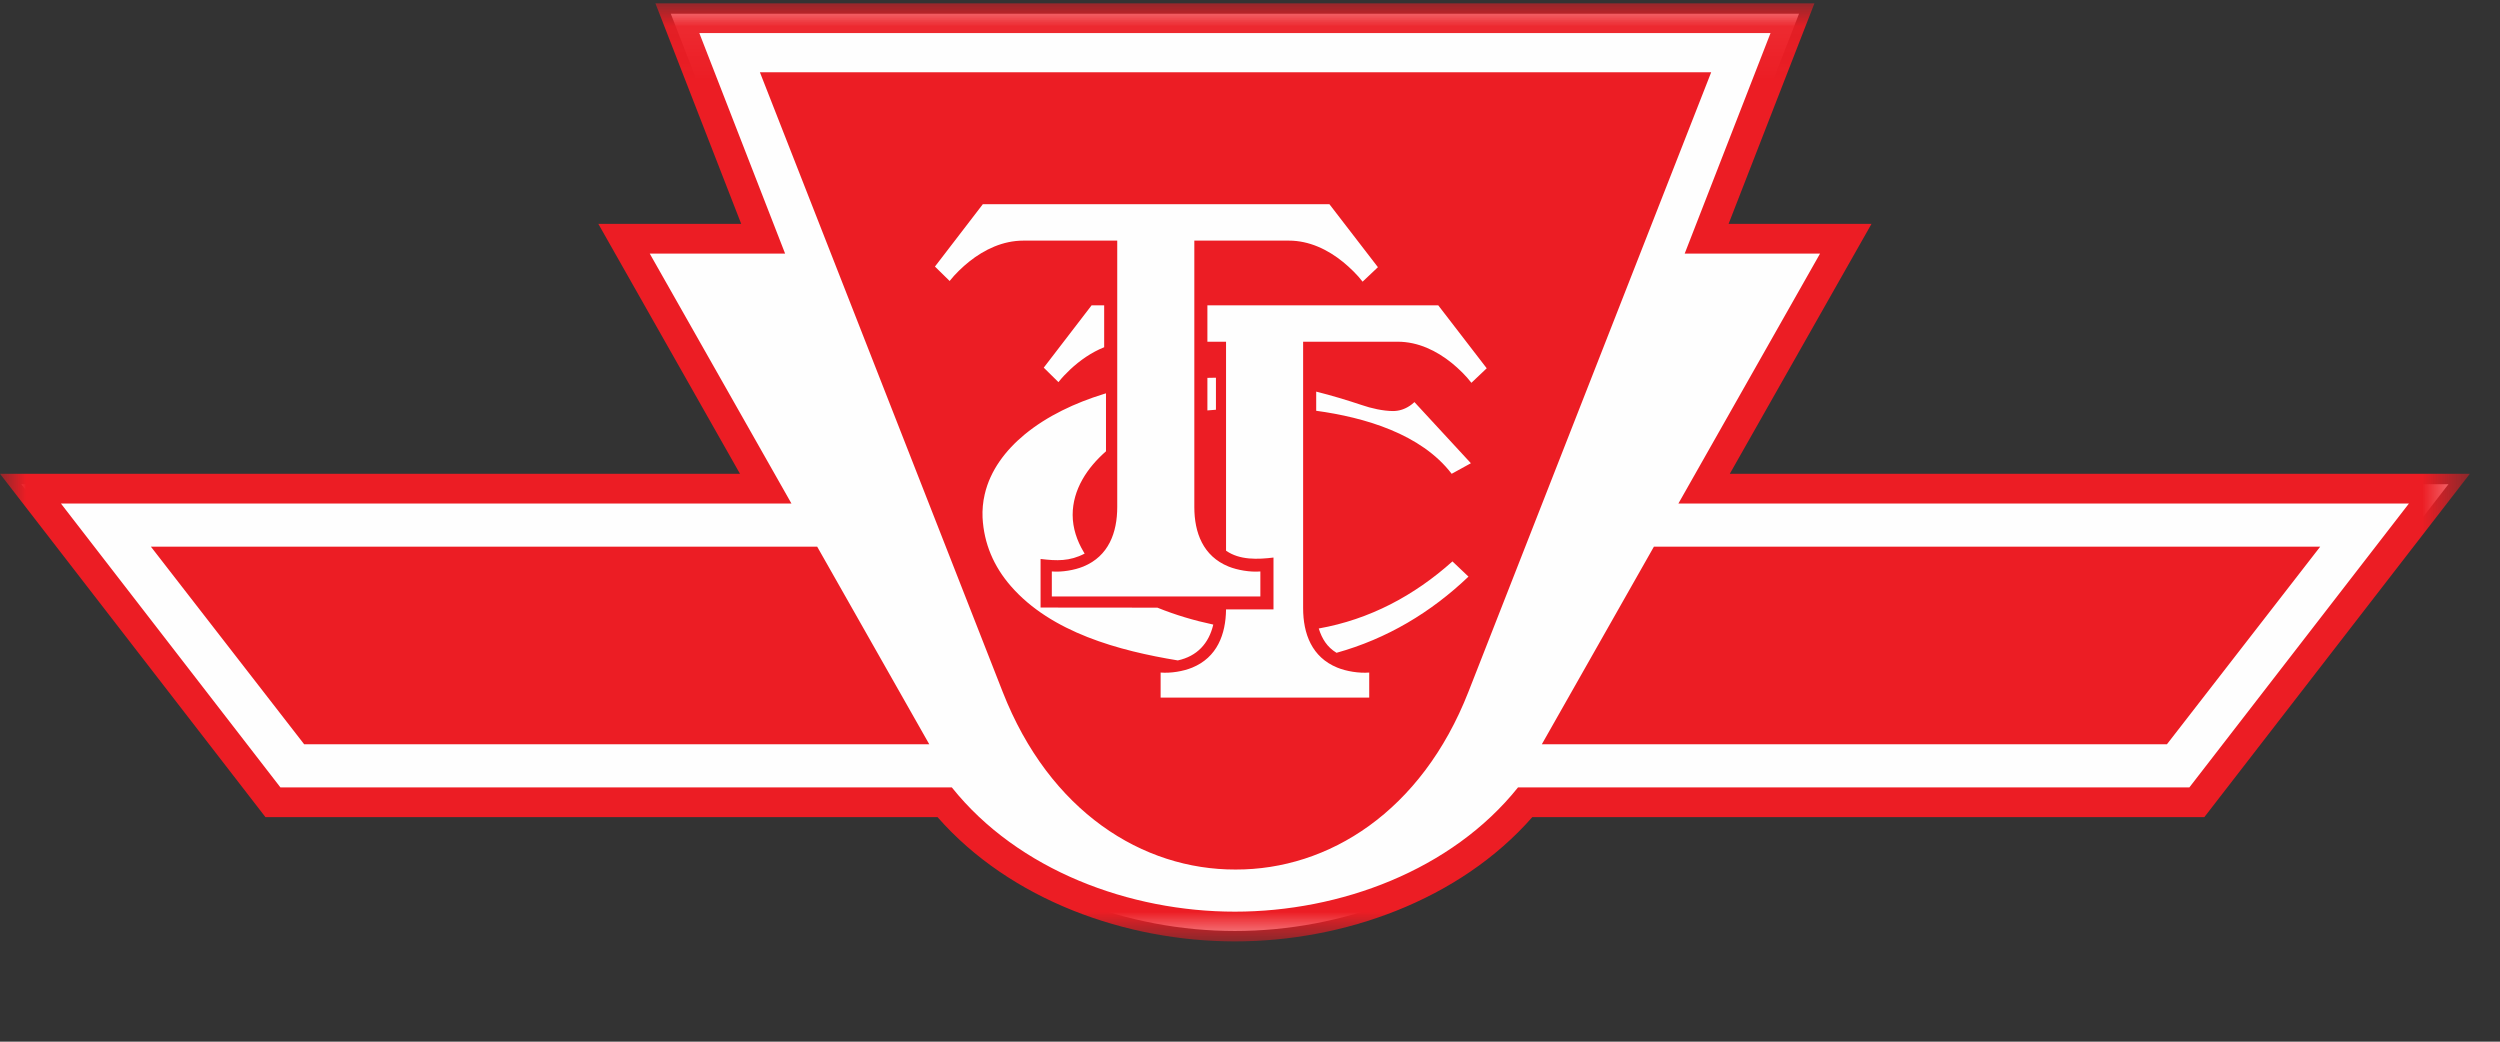 <?xml version="1.0" encoding="UTF-8"?>
<svg width="48px" height="20px" viewBox="0 0 48 20" version="1.1" xmlns="http://www.w3.org/2000/svg" xmlns:xlink="http://www.w3.org/1999/xlink">
    <rect x="0" y="0" width="48" height="20" fill="#333333" stroke="none"/>
    <title>D515FDB9-94EC-453D-A499-74E961222B7F</title>
    <defs>
        <polygon id="path-1" points="0 0.06 47.421 0.06 47.421 18.071 0 18.071"></polygon>
    </defs>
    <g id="Screen-Design" stroke="none" stroke-width="1" fill="none" fill-rule="evenodd">
        <g id="PRESTO-Card/UseACard/Collapsed" transform="translate(-592, -2471)">
            <g id="Group-14" transform="translate(568, 2436)">
                <g id="Page-1" transform="translate(24, 35)">
                    <path d="M42.223,15.488 L47.01,9.297 L32.866,9.297 L35.587,4.498 L32.894,4.498 L34.541,0.264 L12.879,0.264 L14.527,4.498 L11.834,4.498 L14.555,9.297 L0.41,9.297 L5.198,15.488 L18.094,15.488 L18.155,15.557 C19.508,17.102 21.673,17.875 23.71,17.875 C25.748,17.875 27.913,17.102 29.266,15.557 L29.327,15.488 L42.223,15.488 Z" id="Fill-1" fill="#FEFEFE"></path>
                    <g id="Group-5" transform="translate(0, 0.004)">
                        <mask id="mask-2" fill="white">
                            <use xlink:href="#path-1"></use>
                        </mask>
                        <g id="Clip-4"></g>
                        <path d="M14.59,1.383 L19.252,13.281 C20.153,15.581 21.939,16.696 23.723,16.691 C25.506,16.696 27.292,15.581 28.193,13.281 L32.855,1.383 L14.59,1.383 Z M15.69,10.492 L17.842,14.286 L5.84,14.286 L2.897,10.492 L15.69,10.492 Z M31.755,10.492 L29.603,14.286 L41.605,14.286 L44.548,10.492 L31.755,10.492 Z M23.71,17.5 C25.725,17.5 27.871,16.709 29.146,15.114 L42.036,15.114 L46.251,9.664 L32.225,9.664 L34.945,4.865 L32.346,4.865 L33.994,0.631 L13.427,0.631 L15.074,4.865 L12.475,4.865 L15.196,9.664 L1.17,9.664 L5.384,15.114 L18.275,15.114 C19.549,16.709 21.696,17.5 23.71,17.5 L23.71,17.5 Z M18.001,15.685 L5.097,15.685 L-2.58474116e-05,9.093 L14.208,9.093 L11.488,4.294 L14.231,4.294 L12.584,0.06 L34.837,0.06 L33.189,4.294 L35.933,4.294 L33.212,9.093 L47.421,9.093 L42.323,15.685 L29.42,15.685 C28.021,17.281 25.795,18.072 23.71,18.071 C21.625,18.071 19.4,17.281 18.001,15.685 L18.001,15.685 Z M19.41,11.251 C19.08,10.873 18.891,10.433 18.865,9.933 C18.859,9.784 18.872,9.635 18.906,9.489 C19.012,9.026 19.308,8.64 19.672,8.339 C20.108,7.979 20.649,7.729 21.189,7.562 L21.235,7.548 L21.235,8.661 C20.877,8.974 20.595,9.393 20.595,9.882 C20.595,10.134 20.677,10.377 20.806,10.593 L20.825,10.625 C20.539,10.775 20.288,10.766 19.979,10.728 L19.979,11.661 L22.222,11.663 C22.57,11.804 22.928,11.91 23.295,11.988 C23.21,12.352 22.982,12.596 22.614,12.676 C21.486,12.491 20.186,12.141 19.41,11.251 L19.41,11.251 Z M23.346,7.248 C23.291,7.249 23.237,7.249 23.182,7.251 L23.182,7.876 C23.236,7.871 23.291,7.867 23.346,7.863 L23.346,7.248 Z M25.661,12.53 C26.63,12.26 27.474,11.755 28.195,11.067 L27.887,10.775 C27.154,11.432 26.298,11.889 25.32,12.063 C25.382,12.261 25.479,12.419 25.661,12.53 L25.661,12.53 Z M25.271,7.883 C26.2,8.01 27.286,8.326 27.872,9.093 L28.241,8.89 L27.157,7.716 C27.13,7.743 27.097,7.768 27.068,7.787 C26.973,7.851 26.863,7.888 26.747,7.888 C26.559,7.888 26.323,7.835 26.146,7.773 C25.858,7.677 25.567,7.589 25.271,7.515 L25.271,7.883 Z M25.525,3.917 L18.87,3.917 L17.951,5.114 L18.233,5.391 C18.336,5.259 18.481,5.121 18.607,5.02 C18.903,4.784 19.259,4.616 19.647,4.616 L21.451,4.616 L21.451,9.731 C21.451,10.221 21.287,10.673 20.801,10.873 C20.631,10.943 20.389,10.984 20.195,10.968 L20.195,11.448 L24.199,11.448 L24.199,10.968 C24.004,10.984 23.76,10.943 23.587,10.873 C23.099,10.674 22.931,10.224 22.931,9.731 L22.931,4.616 L24.748,4.616 C25.137,4.616 25.493,4.787 25.788,5.027 C25.914,5.13 26.06,5.27 26.162,5.404 L26.456,5.126 L25.525,3.917 Z M27.614,5.858 L23.182,5.858 L23.182,6.557 L23.54,6.557 L23.54,10.569 C23.802,10.754 24.153,10.737 24.451,10.701 L24.451,11.696 L23.54,11.696 C23.535,12.177 23.368,12.618 22.891,12.814 C22.72,12.885 22.478,12.925 22.284,12.909 L22.284,13.39 L26.289,13.39 L26.289,12.909 C26.093,12.925 25.849,12.885 25.676,12.814 C25.188,12.615 25.02,12.165 25.02,11.673 L25.02,6.557 L26.837,6.557 C27.226,6.557 27.582,6.729 27.877,6.968 C28.003,7.071 28.149,7.211 28.251,7.346 L28.545,7.067 L27.614,5.858 Z M21.2,6.663 L21.2,5.858 L20.959,5.858 L20.04,7.055 L20.322,7.333 C20.388,7.248 20.472,7.162 20.548,7.09 C20.737,6.914 20.957,6.76 21.2,6.663 L21.2,6.663 Z" id="Fill-3" fill="#EC1D24" mask="url(#mask-2)"></path>
                    </g>
                </g>
            </g>
        </g>
    </g>
</svg>